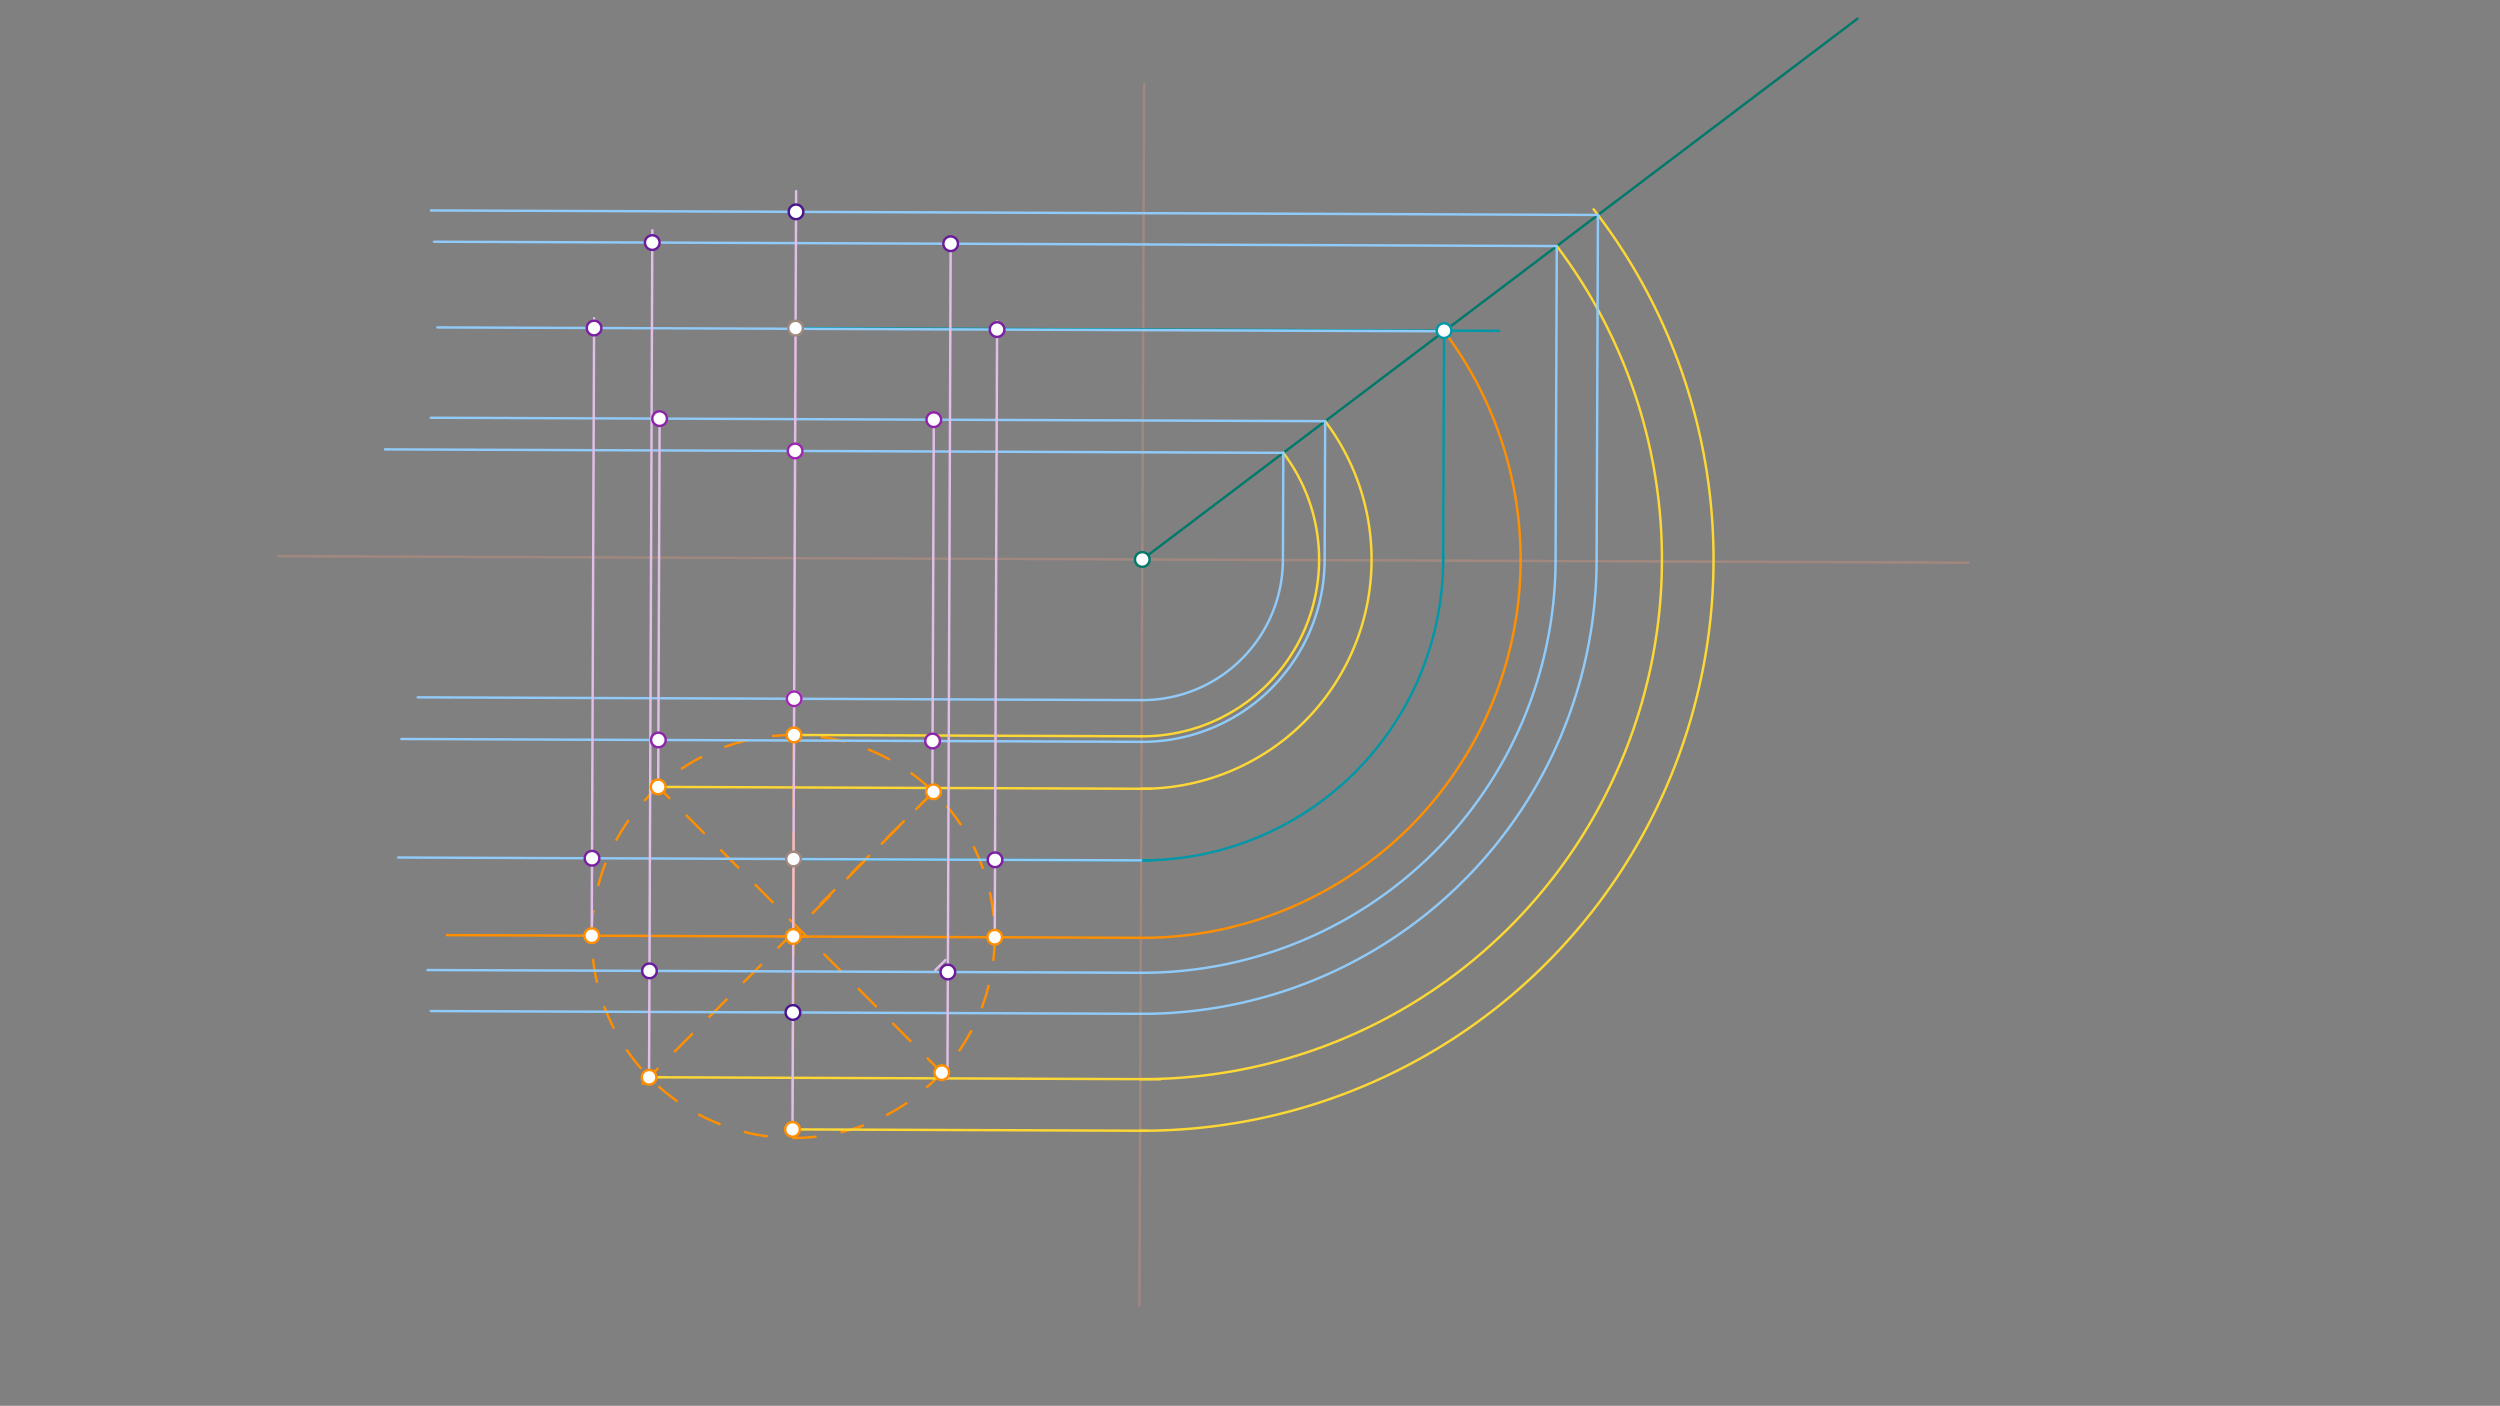 <svg xmlns="http://www.w3.org/2000/svg" class="svg--1it" height="100%" preserveAspectRatio="xMidYMid meet" viewBox="0 0 1023.307 575.433" width="100%"><rect x="0" y="0" width="1023.307" height="575.433" fill="#808080" stroke="none"/><defs><marker id="marker-arrow" markerHeight="16" markerUnits="userSpaceOnUse" markerWidth="24" orient="auto-start-reverse" refX="24" refY="4" viewBox="0 0 24 8"><path d="M 0 0 L 24 4 L 0 8 z" stroke="inherit"></path></marker></defs><g class="aux-layer--1FB"><g class="element--2qn"><line stroke="#A1887F" stroke-dasharray="none" stroke-linecap="round" stroke-width="1" x1="113.646" x2="805.646" y1="227.646" y2="230.312"></line></g><g class="element--2qn"><line stroke="#A1887F" stroke-dasharray="none" stroke-linecap="round" stroke-width="1" x1="325.646" x2="324.808" y1="134.312" y2="351.622"></line></g><g class="element--2qn"><line stroke="#A1887F" stroke-dasharray="none" stroke-linecap="round" stroke-width="1" x1="468.312" x2="466.386" y1="34.312" y2="534.29"></line></g><g class="element--2qn"><line stroke="#0097A7" stroke-dasharray="none" stroke-linecap="round" stroke-width="1" x1="325.646" x2="613.662" y1="134.312" y2="135.422"></line></g><g class="element--2qn"><line stroke="#0097A7" stroke-dasharray="none" stroke-linecap="round" stroke-width="1" x1="324.808" x2="471.034" y1="351.622" y2="352.186"></line></g><g class="element--2qn"><path d="M 467.088 352.17 A 123.162 123.162 0 0 0 590.701 226.65" fill="none" stroke="#0097A7" stroke-dasharray="none" stroke-linecap="round" stroke-width="1"></path></g><g class="element--2qn"><line stroke="#0097A7" stroke-dasharray="none" stroke-linecap="round" stroke-width="1" x1="590.723" x2="591.086" y1="229.484" y2="135.335"></line></g><g class="element--2qn"><line stroke="#00796B" stroke-dasharray="none" stroke-linecap="round" stroke-width="1" x1="467.562" x2="760.312" y1="229.01" y2="7.646"></line></g><g class="element--2qn"><path d="M 591.085 135.608 A 154.86 154.86 0 0 1 466.965 383.869" fill="none" stroke="#FF8F00" stroke-dasharray="none" stroke-linecap="round" stroke-width="1"></path></g><g class="element--2qn"><line stroke="#FF8F00" stroke-dasharray="none" stroke-linecap="round" stroke-width="1" x1="466.965" x2="182.905" y1="383.869" y2="382.774"></line></g><g class="element--2qn"><line stroke="#FF8F00" stroke-dasharray="10" stroke-linecap="round" stroke-width="1" x1="324.808" x2="324.686" y1="351.622" y2="383.32"></line></g><g class="element--2qn"><g class="center--1s5"><line x1="320.686" y1="383.32" x2="328.686" y2="383.32" stroke="#FF8F00" stroke-width="1" stroke-linecap="round"></line><line x1="324.686" y1="379.32" x2="324.686" y2="387.32" stroke="#FF8F00" stroke-width="1" stroke-linecap="round"></line><circle class="hit--230" cx="324.686" cy="383.32" r="4" stroke="none" fill="transparent"></circle></g><circle cx="324.686" cy="383.32" fill="none" r="82.48" stroke="#FF8F00" stroke-dasharray="10" stroke-width="1"></circle></g><g class="element--2qn"><line stroke="#FF8F00" stroke-dasharray="10" stroke-linecap="round" stroke-width="1" x1="325.004" x2="324.382" y1="300.841" y2="462.287"></line></g><g class="element--2qn"><line stroke="#FF8F00" stroke-dasharray="10" stroke-linecap="round" stroke-width="1" x1="266.979" x2="388.535" y1="319.646" y2="442.143"></line></g><g class="element--2qn"><line stroke="#FF8F00" stroke-dasharray="10" stroke-linecap="round" stroke-width="1" x1="384.137" x2="335.933" y1="322.084" y2="369.919"></line></g><g class="element--2qn"><line stroke="#FF8F00" stroke-dasharray="10" stroke-linecap="round" stroke-width="1" x1="382.102" x2="262.979" y1="324.105" y2="443.646"></line></g><g class="element--2qn"><line stroke="#FDD835" stroke-dasharray="none" stroke-linecap="round" stroke-width="1" x1="325.004" x2="467.283" y1="300.841" y2="301.389"></line></g><g class="element--2qn"><line stroke="#FDD835" stroke-dasharray="none" stroke-linecap="round" stroke-width="1" x1="269.414" x2="471.034" y1="322.1" y2="322.876"></line></g><g class="element--2qn"><line stroke="#FDD835" stroke-dasharray="none" stroke-linecap="round" stroke-width="1" x1="265.672" x2="475.022" y1="440.943" y2="441.75"></line></g><g class="element--2qn"><line stroke="#FDD835" stroke-dasharray="none" stroke-linecap="round" stroke-width="1" x1="324.382" x2="469.695" y1="462.287" y2="462.847"></line></g><g class="element--2qn"><path d="M 467.283 301.389 A 72.38 72.38 0 0 0 525.295 185.355" fill="none" stroke="#FDD835" stroke-dasharray="none" stroke-linecap="round" stroke-width="1"></path></g><g class="element--2qn"><path d="M 467.201 322.862 A 93.853 93.853 0 0 0 542.423 172.404" fill="none" stroke="#FDD835" stroke-dasharray="none" stroke-linecap="round" stroke-width="1"></path></g><g class="element--2qn"><path d="M 466.743 441.718 A 212.71 212.71 0 0 0 637.228 100.717" fill="none" stroke="#FDD835" stroke-dasharray="none" stroke-linecap="round" stroke-width="1"></path></g><g class="element--2qn"><path d="M 466.661 462.835 A 233.827 233.827 0 0 0 652.306 85.674" fill="none" stroke="#FDD835" stroke-dasharray="none" stroke-linecap="round" stroke-width="1"></path></g><g class="element--2qn"><line stroke="#90CAF9" stroke-dasharray="none" stroke-linecap="round" stroke-width="1" x1="654.072" x2="176.385" y1="87.98" y2="86.139"></line></g><g class="element--2qn"><line stroke="#90CAF9" stroke-dasharray="none" stroke-linecap="round" stroke-width="1" x1="637.228" x2="177.649" y1="100.717" y2="98.946"></line></g><g class="element--2qn"><line stroke="#90CAF9" stroke-dasharray="none" stroke-linecap="round" stroke-width="1" x1="591.085" x2="179.001" y1="135.608" y2="134.02"></line></g><g class="element--2qn"><line stroke="#90CAF9" stroke-dasharray="none" stroke-linecap="round" stroke-width="1" x1="542.423" x2="176.33" y1="172.404" y2="170.993"></line></g><g class="element--2qn"><line stroke="#90CAF9" stroke-dasharray="none" stroke-linecap="round" stroke-width="1" x1="525.295" x2="157.588" y1="185.355" y2="183.938"></line></g><g class="element--2qn"><line stroke="#90CAF9" stroke-dasharray="none" stroke-linecap="round" stroke-width="1" x1="525.295" x2="525.126" y1="185.355" y2="229.231"></line></g><g class="element--2qn"><line stroke="#90CAF9" stroke-dasharray="none" stroke-linecap="round" stroke-width="1" x1="542.423" x2="542.204" y1="172.404" y2="229.297"></line></g><g class="element--2qn"><line stroke="#90CAF9" stroke-dasharray="none" stroke-linecap="round" stroke-width="1" x1="637.228" x2="636.731" y1="100.717" y2="229.662"></line></g><g class="element--2qn"><line stroke="#90CAF9" stroke-dasharray="none" stroke-linecap="round" stroke-width="1" x1="654.072" x2="653.526" y1="87.98" y2="229.726"></line></g><g class="element--2qn"><path d="M 525.126 229.231 A 57.564 57.564 0 0 1 467.34 286.573" fill="none" stroke="#90CAF9" stroke-dasharray="none" stroke-linecap="round" stroke-width="1"></path></g><g class="element--2qn"><line stroke="#90CAF9" stroke-dasharray="none" stroke-linecap="round" stroke-width="1" x1="467.34" x2="170.983" y1="286.573" y2="285.431"></line></g><g class="element--2qn"><path d="M 542.204 229.297 A 74.642 74.642 0 0 1 467.275 303.651" fill="none" stroke="#90CAF9" stroke-dasharray="none" stroke-linecap="round" stroke-width="1"></path></g><g class="element--2qn"><line stroke="#90CAF9" stroke-dasharray="none" stroke-linecap="round" stroke-width="1" x1="467.275" x2="164.307" y1="303.651" y2="302.483"></line></g><g class="element--2qn"><line stroke="#90CAF9" stroke-dasharray="none" stroke-linecap="round" stroke-width="1" x1="467.088" x2="162.977" y1="352.17" y2="350.998"></line></g><g class="element--2qn"><path d="M 636.731 229.662 A 169.17 169.17 0 0 1 466.91 398.178" fill="none" stroke="#90CAF9" stroke-dasharray="none" stroke-linecap="round" stroke-width="1"></path></g><g class="element--2qn"><line stroke="#90CAF9" stroke-dasharray="none" stroke-linecap="round" stroke-width="1" x1="466.91" x2="174.969" y1="398.178" y2="397.053"></line></g><g class="element--2qn"><path d="M 653.526 229.726 A 185.965 185.965 0 0 1 466.846 414.973" fill="none" stroke="#90CAF9" stroke-dasharray="none" stroke-linecap="round" stroke-width="1"></path></g><g class="element--2qn"><line stroke="#90CAF9" stroke-dasharray="none" stroke-linecap="round" stroke-width="1" x1="466.846" x2="176.319" y1="414.973" y2="413.854"></line></g><g class="element--2qn"><line stroke="#E1BEE7" stroke-dasharray="none" stroke-linecap="round" stroke-width="1" x1="381.646" x2="382.226" y1="322.312" y2="171.786"></line></g><g class="element--2qn"><line stroke="#E1BEE7" stroke-dasharray="none" stroke-linecap="round" stroke-width="1" x1="269.414" x2="269.995" y1="322.1" y2="171.354"></line></g><g class="element--2qn"><line stroke="#E1BEE7" stroke-dasharray="none" stroke-linecap="round" stroke-width="1" x1="407.166" x2="408.137" y1="383.638" y2="131.604"></line></g><g class="element--2qn"><line stroke="#E1BEE7" stroke-dasharray="none" stroke-linecap="round" stroke-width="1" x1="242.206" x2="243.18" y1="383.003" y2="130.277"></line></g><g class="element--2qn"><line stroke="#E1BEE7" stroke-dasharray="none" stroke-linecap="round" stroke-width="1" x1="386.979" x2="382.855" y1="392.979" y2="397.072"></line></g><g class="element--2qn"><line stroke="#E1BEE7" stroke-dasharray="none" stroke-linecap="round" stroke-width="1" x1="387.812" x2="389.129" y1="441.414" y2="99.761"></line></g><g class="element--2qn"><line stroke="#E1BEE7" stroke-dasharray="none" stroke-linecap="round" stroke-width="1" x1="265.672" x2="267.008" y1="440.943" y2="94.272"></line></g><g class="element--2qn"><line stroke="#E1BEE7" stroke-dasharray="none" stroke-linecap="round" stroke-width="1" x1="324.382" x2="325.862" y1="462.287" y2="78.247"></line></g><g class="element--2qn"><circle cx="325.646" cy="134.312" r="3" stroke="#A1887F" stroke-width="1" fill="#ffffff"></circle>}</g><g class="element--2qn"><circle cx="324.808" cy="351.622" r="3" stroke="#A1887F" stroke-width="1" fill="#ffffff"></circle>}</g><g class="element--2qn"><circle cx="591.086" cy="135.335" r="3" stroke="#0097A7" stroke-width="1" fill="#ffffff"></circle>}</g><g class="element--2qn"><circle cx="467.562" cy="229.01" r="3" stroke="#00796B" stroke-width="1" fill="#ffffff"></circle>}</g><g class="element--2qn"><circle cx="324.686" cy="383.32" r="3" stroke="#FF8F00" stroke-width="1" fill="#ffffff"></circle>}</g><g class="element--2qn"><circle cx="269.414" cy="322.1" r="3" stroke="#FF8F00" stroke-width="1" fill="#ffffff"></circle>}</g><g class="element--2qn"><circle cx="325.004" cy="300.841" r="3" stroke="#FF8F00" stroke-width="1" fill="#ffffff"></circle>}</g><g class="element--2qn"><circle cx="382.102" cy="324.105" r="3" stroke="#FF8F00" stroke-width="1" fill="#ffffff"></circle>}</g><g class="element--2qn"><circle cx="407.166" cy="383.638" r="3" stroke="#FF8F00" stroke-width="1" fill="#ffffff"></circle>}</g><g class="element--2qn"><circle cx="385.479" cy="439.063" r="3" stroke="#FF8F00" stroke-width="1" fill="#ffffff"></circle>}</g><g class="element--2qn"><circle cx="324.382" cy="462.287" r="3" stroke="#FF8F00" stroke-width="1" fill="#ffffff"></circle>}</g><g class="element--2qn"><circle cx="265.672" cy="440.943" r="3" stroke="#FF8F00" stroke-width="1" fill="#ffffff"></circle>}</g><g class="element--2qn"><circle cx="242.206" cy="383.003" r="3" stroke="#FF8F00" stroke-width="1" fill="#ffffff"></circle>}</g><g class="element--2qn"><circle cx="325.061" cy="286.025" r="3" stroke="#E1BEE7" stroke-width="1" fill="#ffffff"></circle>}</g><g class="element--2qn"><circle cx="325.061" cy="286.025" r="3" stroke="#9C27B0" stroke-width="1" fill="#ffffff"></circle>}</g><g class="element--2qn"><circle cx="325.452" cy="184.585" r="3" stroke="#9C27B0" stroke-width="1" fill="#ffffff"></circle>}</g><g class="element--2qn"><circle cx="382.226" cy="171.786" r="3" stroke="#8E24AA" stroke-width="1" fill="#ffffff"></circle>}</g><g class="element--2qn"><circle cx="269.995" cy="171.354" r="3" stroke="#8E24AA" stroke-width="1" fill="#ffffff"></circle>}</g><g class="element--2qn"><circle cx="381.719" cy="303.321" r="3" stroke="#8E24AA" stroke-width="1" fill="#ffffff"></circle>}</g><g class="element--2qn"><circle cx="269.488" cy="302.889" r="3" stroke="#8E24AA" stroke-width="1" fill="#ffffff"></circle>}</g><g class="element--2qn"><circle cx="408.125" cy="134.903" r="3" stroke="#7B1FA2" stroke-width="1" fill="#ffffff"></circle>}</g><g class="element--2qn"><circle cx="243.165" cy="134.267" r="3" stroke="#7B1FA2" stroke-width="1" fill="#ffffff"></circle>}</g><g class="element--2qn"><circle cx="407.288" cy="351.94" r="3" stroke="#7B1FA2" stroke-width="1" fill="#ffffff"></circle>}</g><g class="element--2qn"><circle cx="242.329" cy="351.304" r="3" stroke="#7B1FA2" stroke-width="1" fill="#ffffff"></circle>}</g><g class="element--2qn"><circle cx="266.989" cy="99.29" r="3" stroke="#6A1B9A" stroke-width="1" fill="#ffffff"></circle>}</g><g class="element--2qn"><circle cx="389.129" cy="99.761" r="3" stroke="#6A1B9A" stroke-width="1" fill="#ffffff"></circle>}</g><g class="element--2qn"><circle cx="387.98" cy="397.874" r="3" stroke="#6A1B9A" stroke-width="1" fill="#ffffff"></circle>}</g><g class="element--2qn"><circle cx="265.84" cy="397.404" r="3" stroke="#6A1B9A" stroke-width="1" fill="#ffffff"></circle>}</g><g class="element--2qn"><circle cx="325.829" cy="86.715" r="3" stroke="#4A148C" stroke-width="1" fill="#ffffff"></circle>}</g><g class="element--2qn"><circle cx="324.566" cy="414.425" r="3" stroke="#4A148C" stroke-width="1" fill="#ffffff"></circle>}</g></g><g class="main-layer--3Vd"></g><g class="snaps-layer--2PT"></g><g class="temp-layer--rAP"></g></svg>